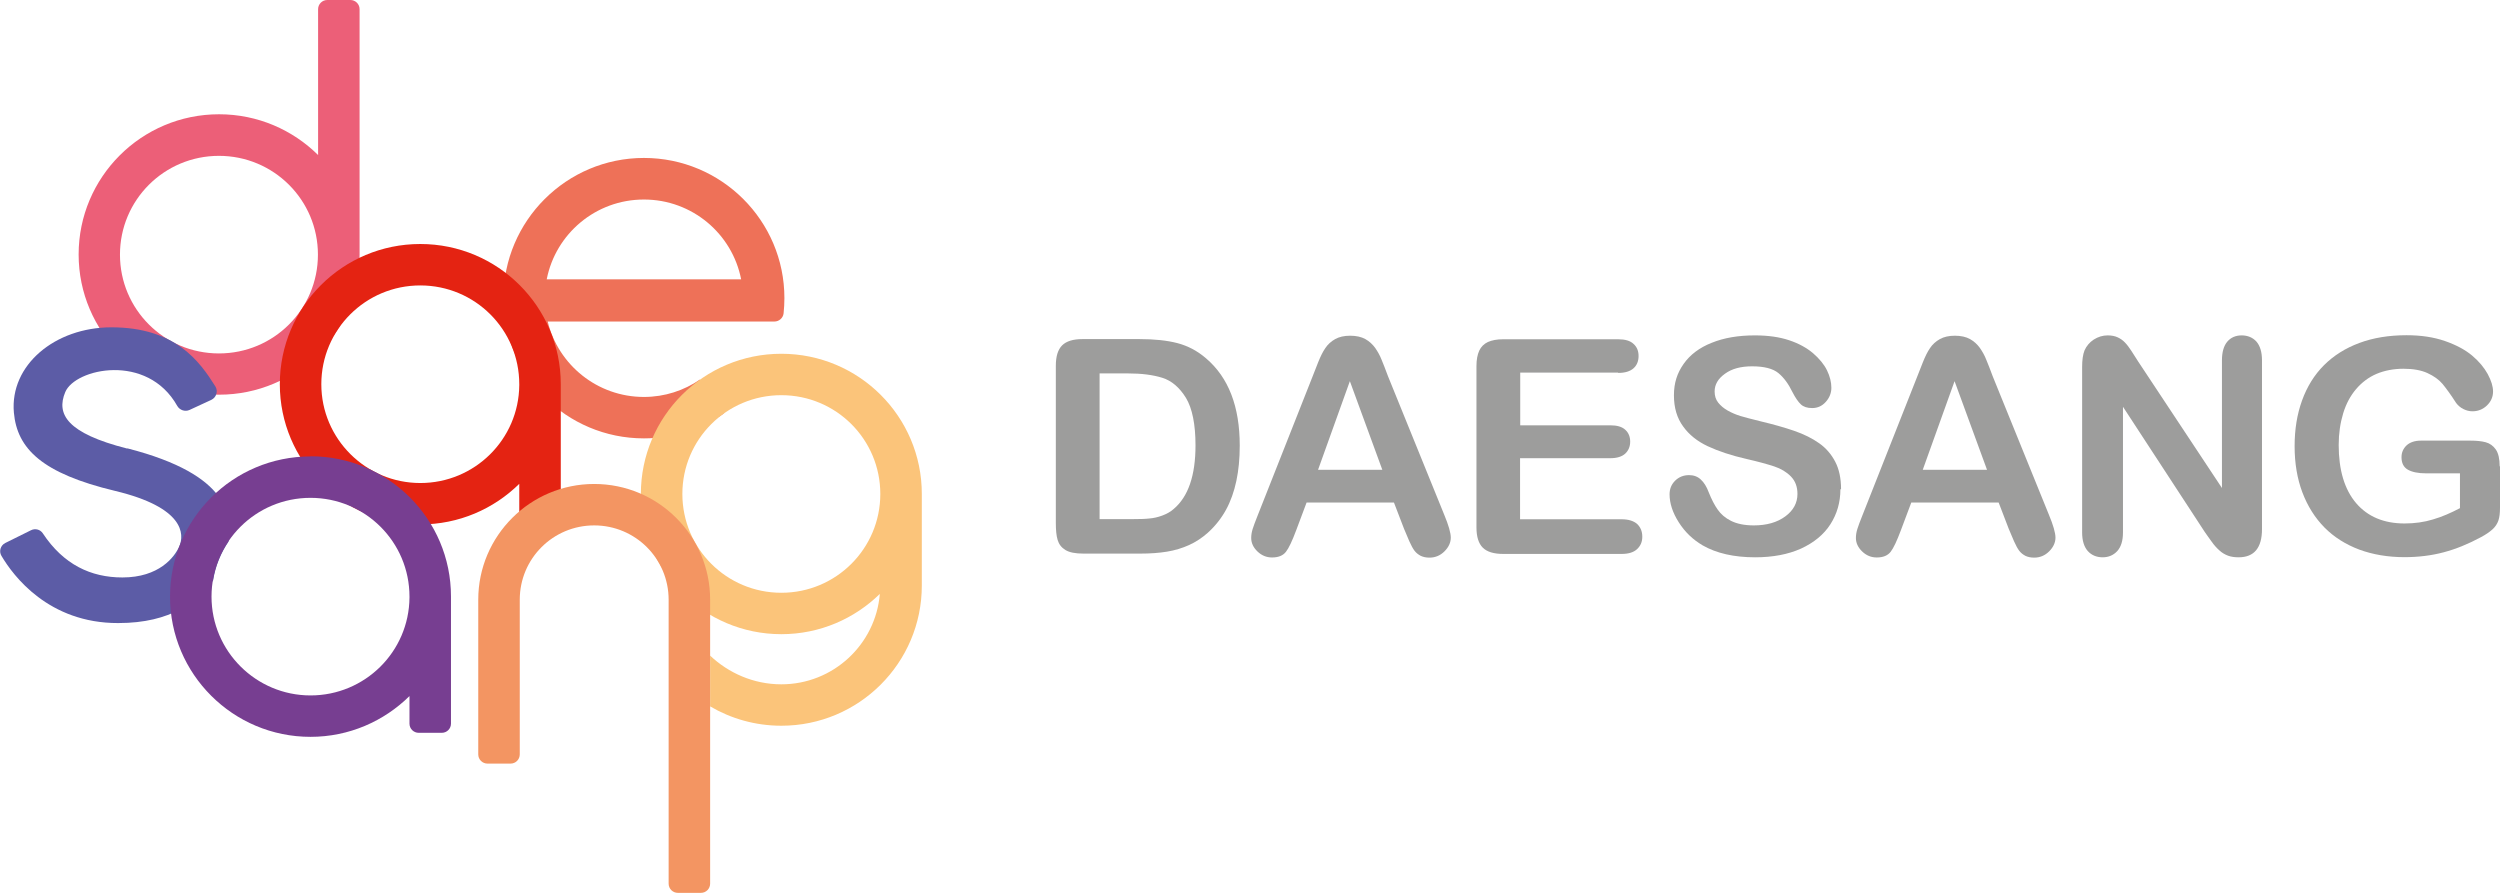 <svg width="168" height="60" viewBox="0 0 168 60" fill="none" xmlns="http://www.w3.org/2000/svg">
<g clip-path="url(#clip0_568_12845)">
<path d="M52.712 20.036C52.712 14.827 48.48 10.614 43.272 10.614C38.064 10.614 33.832 14.848 33.832 20.036C33.832 25.245 38.064 29.459 43.272 29.459C45.269 29.459 47.113 28.841 48.632 27.791L47.037 25.506C45.963 26.242 44.672 26.675 43.272 26.675C40.136 26.675 37.511 24.509 36.805 21.607H52.039C52.354 21.607 52.625 21.368 52.658 21.054C52.691 20.718 52.712 20.383 52.712 20.036ZM36.74 18.769C37.337 15.715 40.028 13.408 43.272 13.408C46.517 13.408 49.208 15.715 49.804 18.769H36.751H36.74Z" fill="#EE7158"/>
<path d="M52.506 23.773C47.287 23.773 43.066 27.996 43.066 33.195C43.066 38.393 47.298 42.617 52.506 42.617C55.089 42.617 57.421 41.578 59.125 39.91C58.843 43.31 55.989 45.986 52.506 45.986C50.629 45.986 48.947 45.217 47.721 44.058V47.469C49.121 48.292 50.759 48.769 52.506 48.769C57.714 48.769 61.946 44.556 61.946 39.346V33.195C61.946 27.985 57.714 23.773 52.506 23.773ZM59.157 33.195C59.157 36.866 56.184 39.834 52.506 39.834C48.828 39.834 45.855 36.866 45.855 33.195C45.855 29.523 48.828 26.556 52.506 26.556C56.184 26.556 59.157 29.523 59.157 33.195Z" fill="#FBC47A"/>
<path d="M23.535 0H21.994C21.647 0 21.376 0.282 21.376 0.617V10.419C19.672 8.729 17.318 7.679 14.724 7.679C9.505 7.679 5.284 11.902 5.284 17.101C5.284 22.3 9.516 26.523 14.724 26.523C19.933 26.523 24.164 22.3 24.164 17.101V0.617C24.164 0.271 23.882 0 23.546 0H23.535ZM14.713 23.751C11.035 23.751 8.062 20.783 8.062 17.112C8.062 13.44 11.035 10.473 14.713 10.473C18.392 10.473 21.365 13.44 21.365 17.112C21.365 20.783 18.392 23.751 14.713 23.751Z" fill="#EC5F78"/>
<path d="M8.539 30.141C4.503 29.112 3.765 27.834 4.384 26.35C5.046 24.758 9.896 23.686 11.914 27.282C12.077 27.563 12.435 27.682 12.728 27.552L14.203 26.87C14.54 26.707 14.67 26.296 14.475 25.971C13.422 24.292 11.795 21.996 7.487 21.996C3.689 21.996 0.651 24.541 0.933 27.726C1.15 30.162 2.843 31.819 7.736 32.989C12.391 34.105 12.402 35.903 12.044 36.726C11.729 37.44 10.688 38.805 8.225 38.805C6.109 38.805 4.264 37.939 2.875 35.837C2.702 35.578 2.365 35.491 2.083 35.632L0.358 36.487C0.033 36.65 -0.087 37.05 0.098 37.354C0.89 38.697 3.266 41.881 7.943 41.87C11.545 41.87 13.27 40.397 14.323 39C14.475 38.047 14.833 37.17 15.354 36.401C15.56 34.755 15.571 31.928 8.561 30.13L8.539 30.141Z" fill="#5C5CA6"/>
<path d="M28.244 16.397C23.025 16.397 18.804 20.621 18.804 25.82C18.804 31.018 23.036 35.242 28.244 35.242C30.837 35.242 33.181 34.202 34.895 32.513V34.365C34.895 34.711 35.178 34.982 35.514 34.982H37.066C37.413 34.982 37.684 34.7 37.684 34.365V25.82C37.684 20.61 33.452 16.397 28.244 16.397ZM34.895 25.82V25.885C34.863 29.524 31.901 32.459 28.244 32.459C24.587 32.459 21.593 29.491 21.593 25.82C21.593 22.148 24.566 19.181 28.244 19.181C31.922 19.181 34.895 22.148 34.895 25.82Z" fill="#E42312"/>
<path d="M47.721 40.3C47.721 36 44.227 32.523 39.93 32.523C35.633 32.523 32.139 36.011 32.139 40.3V50.697C32.139 51.043 32.422 51.314 32.758 51.314H34.31C34.657 51.314 34.928 51.032 34.928 50.697V40.3C34.928 37.538 37.163 35.307 39.93 35.307C42.697 35.307 44.932 37.538 44.932 40.3V59.383C44.932 59.729 45.214 60 45.551 60H47.102C47.45 60 47.721 59.718 47.721 59.383V40.3Z" fill="#F39562"/>
<path d="M20.866 30.672C15.646 30.672 11.426 34.895 11.426 40.094C11.426 45.292 15.657 49.516 20.866 49.516C23.459 49.516 25.803 48.466 27.517 46.776V48.628C27.517 48.975 27.799 49.245 28.136 49.245H29.687C30.035 49.245 30.306 48.964 30.306 48.628V40.083C30.306 34.874 26.074 30.661 20.866 30.661V30.672ZM27.517 40.094V40.159C27.485 43.798 24.522 46.733 20.866 46.733C17.209 46.733 14.214 43.765 14.214 40.094C14.214 36.422 17.187 33.455 20.866 33.455C24.544 33.455 27.517 36.422 27.517 40.094Z" fill="#773E91"/>
<path d="M72.764 22.787H76.573C77.56 22.787 78.417 22.874 79.123 23.058C79.828 23.242 80.479 23.589 81.054 24.087C82.562 25.376 83.311 27.325 83.311 29.946C83.311 30.812 83.235 31.603 83.083 32.318C82.931 33.033 82.703 33.682 82.389 34.256C82.074 34.83 81.672 35.34 81.173 35.794C80.783 36.141 80.36 36.422 79.904 36.628C79.448 36.834 78.949 36.986 78.417 37.072C77.886 37.159 77.289 37.202 76.627 37.202H72.808C72.276 37.202 71.874 37.127 71.603 36.964C71.332 36.801 71.158 36.574 71.072 36.282C70.985 35.989 70.952 35.61 70.952 35.145V24.574C70.952 23.946 71.093 23.491 71.375 23.209C71.657 22.928 72.113 22.787 72.743 22.787H72.764ZM73.893 25.094V34.885H76.106C76.594 34.885 76.974 34.874 77.246 34.841C77.517 34.82 77.81 34.755 78.103 34.646C78.396 34.538 78.656 34.397 78.873 34.202C79.85 33.379 80.338 31.95 80.338 29.935C80.338 28.516 80.121 27.444 79.698 26.74C79.264 26.036 78.732 25.581 78.103 25.386C77.473 25.191 76.714 25.094 75.813 25.094H73.882H73.893Z" fill="#9D9D9C"/>
<path d="M94.368 35.578L93.673 33.769H87.803L87.109 35.621C86.837 36.347 86.61 36.834 86.414 37.083C86.219 37.332 85.915 37.462 85.481 37.462C85.112 37.462 84.787 37.332 84.504 37.061C84.222 36.791 84.081 36.487 84.081 36.152C84.081 35.957 84.114 35.751 84.179 35.545C84.244 35.339 84.353 35.047 84.504 34.668L88.205 25.3C88.313 25.029 88.433 24.704 88.584 24.336C88.736 23.957 88.888 23.643 89.062 23.393C89.225 23.144 89.452 22.939 89.724 22.787C89.995 22.635 90.331 22.56 90.733 22.56C91.134 22.56 91.481 22.635 91.753 22.787C92.024 22.939 92.241 23.144 92.415 23.383C92.577 23.621 92.729 23.881 92.838 24.163C92.957 24.444 93.098 24.812 93.272 25.278L97.048 34.581C97.341 35.285 97.493 35.805 97.493 36.13C97.493 36.455 97.352 36.769 97.07 37.05C96.787 37.332 96.451 37.473 96.06 37.473C95.833 37.473 95.637 37.43 95.475 37.354C95.312 37.267 95.171 37.159 95.062 37.018C94.954 36.877 94.834 36.661 94.704 36.368C94.574 36.076 94.465 35.816 94.379 35.599L94.368 35.578ZM88.573 31.57H92.892L90.711 25.614L88.573 31.57Z" fill="#9D9D9C"/>
<path d="M108.756 25.04H102.159V28.581H108.224C108.669 28.581 109.005 28.679 109.222 28.884C109.439 29.079 109.548 29.35 109.548 29.675C109.548 30 109.439 30.271 109.222 30.477C109.005 30.682 108.669 30.791 108.213 30.791H102.148V34.895H108.973C109.428 34.895 109.776 35.004 110.014 35.209C110.242 35.426 110.362 35.708 110.362 36.065C110.362 36.422 110.242 36.682 110.014 36.899C109.787 37.115 109.439 37.224 108.973 37.224H101.019C100.379 37.224 99.923 37.083 99.641 36.801C99.359 36.52 99.218 36.065 99.218 35.437V24.596C99.218 24.173 99.283 23.838 99.403 23.567C99.533 23.296 99.717 23.112 99.988 22.982C100.26 22.863 100.596 22.798 101.008 22.798H108.734C109.201 22.798 109.548 22.895 109.776 23.112C110.004 23.318 110.112 23.588 110.112 23.924C110.112 24.26 110.004 24.541 109.776 24.747C109.548 24.953 109.201 25.061 108.734 25.061L108.756 25.04Z" fill="#9D9D9C"/>
<path d="M123.675 32.881C123.675 33.758 123.447 34.538 123.003 35.231C122.558 35.924 121.896 36.466 121.028 36.866C120.16 37.256 119.129 37.451 117.946 37.451C116.525 37.451 115.342 37.18 114.42 36.65C113.758 36.26 113.226 35.751 112.814 35.101C112.401 34.451 112.195 33.823 112.195 33.217C112.195 32.859 112.315 32.556 112.564 32.307C112.814 32.058 113.128 31.928 113.508 31.928C113.812 31.928 114.083 32.025 114.289 32.22C114.506 32.415 114.691 32.708 114.832 33.097C115.016 33.552 115.212 33.942 115.429 34.245C115.646 34.559 115.939 34.809 116.329 35.004C116.72 35.199 117.23 35.307 117.859 35.307C118.727 35.307 119.433 35.101 119.975 34.7C120.518 34.3 120.789 33.791 120.789 33.195C120.789 32.718 120.648 32.328 120.355 32.025C120.062 31.722 119.682 31.494 119.227 31.343C118.76 31.191 118.141 31.018 117.371 30.845C116.329 30.606 115.461 30.314 114.767 29.989C114.072 29.664 113.508 29.22 113.107 28.657C112.694 28.094 112.488 27.401 112.488 26.567C112.488 25.733 112.705 25.072 113.139 24.455C113.573 23.837 114.203 23.361 115.027 23.036C115.852 22.7 116.818 22.538 117.924 22.538C118.814 22.538 119.574 22.646 120.225 22.863C120.876 23.079 121.407 23.372 121.842 23.74C122.265 24.108 122.579 24.487 122.775 24.888C122.97 25.289 123.068 25.679 123.068 26.058C123.068 26.404 122.948 26.718 122.699 27C122.449 27.282 122.145 27.422 121.776 27.422C121.44 27.422 121.19 27.336 121.017 27.173C120.843 27.011 120.648 26.729 120.453 26.35C120.192 25.809 119.878 25.375 119.509 25.072C119.14 24.769 118.554 24.617 117.74 24.617C116.98 24.617 116.373 24.78 115.917 25.116C115.45 25.451 115.223 25.841 115.223 26.307C115.223 26.599 115.299 26.848 115.461 27.054C115.624 27.26 115.841 27.444 116.112 27.596C116.384 27.747 116.666 27.866 116.948 27.953C117.23 28.04 117.697 28.159 118.348 28.321C119.161 28.516 119.899 28.722 120.561 28.949C121.223 29.177 121.787 29.458 122.243 29.783C122.71 30.108 123.068 30.531 123.328 31.029C123.588 31.527 123.719 32.144 123.719 32.87L123.675 32.881Z" fill="#9D9D9C"/>
<path d="M135.003 35.578L134.309 33.769H128.439L127.744 35.621C127.473 36.347 127.245 36.834 127.05 37.083C126.854 37.332 126.551 37.462 126.117 37.462C125.748 37.462 125.422 37.332 125.14 37.061C124.858 36.791 124.717 36.487 124.717 36.152C124.717 35.957 124.749 35.751 124.815 35.545C124.88 35.339 124.988 35.047 125.14 34.668L128.84 25.3C128.949 25.029 129.068 24.704 129.22 24.336C129.372 23.957 129.524 23.643 129.697 23.393C129.86 23.144 130.088 22.939 130.359 22.787C130.63 22.635 130.967 22.56 131.368 22.56C131.77 22.56 132.117 22.635 132.388 22.787C132.66 22.939 132.877 23.144 133.05 23.383C133.213 23.621 133.365 23.881 133.473 24.163C133.593 24.444 133.734 24.812 133.907 25.278L137.683 34.581C137.976 35.285 138.128 35.805 138.128 36.13C138.128 36.455 137.987 36.769 137.705 37.05C137.423 37.332 137.087 37.473 136.696 37.473C136.468 37.473 136.273 37.43 136.11 37.354C135.947 37.267 135.806 37.159 135.698 37.018C135.589 36.877 135.47 36.661 135.34 36.368C135.209 36.076 135.101 35.816 135.014 35.599L135.003 35.578ZM129.209 31.57H133.528L131.347 25.614L129.209 31.57Z" fill="#9D9D9C"/>
<path d="M143.684 24.292L149.315 32.794V24.216C149.315 23.664 149.435 23.242 149.673 22.96C149.912 22.679 150.238 22.538 150.639 22.538C151.04 22.538 151.388 22.679 151.637 22.96C151.876 23.242 152.006 23.653 152.006 24.216V35.556C152.006 36.823 151.474 37.451 150.433 37.451C150.172 37.451 149.934 37.419 149.728 37.343C149.521 37.267 149.315 37.148 149.142 36.986C148.957 36.823 148.784 36.628 148.632 36.411C148.469 36.195 148.317 35.967 148.154 35.74L142.664 27.336V35.783C142.664 36.336 142.534 36.747 142.284 37.029C142.024 37.31 141.698 37.451 141.297 37.451C140.895 37.451 140.548 37.31 140.298 37.029C140.049 36.747 139.919 36.325 139.919 35.783V24.661C139.919 24.184 139.973 23.816 140.081 23.545C140.212 23.253 140.418 23.003 140.7 22.819C140.993 22.635 141.297 22.538 141.633 22.538C141.893 22.538 142.121 22.581 142.306 22.668C142.49 22.754 142.653 22.863 142.794 23.014C142.935 23.155 143.076 23.35 143.228 23.578C143.38 23.805 143.532 24.043 143.684 24.292Z" fill="#9D9D9C"/>
<path d="M168 31.343V34.105C168 34.473 167.967 34.765 167.891 34.982C167.816 35.199 167.685 35.404 167.49 35.578C167.295 35.751 167.045 35.924 166.741 36.087C165.862 36.563 165.027 36.899 164.213 37.115C163.399 37.332 162.52 37.441 161.576 37.441C160.47 37.441 159.45 37.267 158.538 36.931C157.627 36.585 156.846 36.097 156.205 35.448C155.565 34.798 155.066 34.007 154.719 33.087C154.372 32.166 154.198 31.126 154.198 29.989C154.198 28.852 154.361 27.845 154.697 26.913C155.034 25.982 155.522 25.191 156.173 24.541C156.824 23.892 157.616 23.393 158.549 23.047C159.482 22.7 160.535 22.527 161.717 22.527C162.694 22.527 163.551 22.657 164.3 22.917C165.049 23.177 165.656 23.502 166.123 23.892C166.589 24.282 166.937 24.704 167.175 25.137C167.414 25.581 167.533 25.971 167.533 26.307C167.533 26.675 167.392 26.989 167.121 27.249C166.85 27.509 166.524 27.639 166.145 27.639C165.938 27.639 165.732 27.585 165.537 27.487C165.342 27.39 165.179 27.249 165.049 27.076C164.691 26.513 164.376 26.09 164.137 25.798C163.888 25.505 163.551 25.267 163.128 25.072C162.705 24.877 162.162 24.78 161.511 24.78C160.86 24.78 160.231 24.899 159.699 25.126C159.168 25.354 158.712 25.7 158.332 26.144C157.952 26.588 157.659 27.13 157.464 27.769C157.269 28.408 157.16 29.123 157.16 29.903C157.16 31.592 157.551 32.892 158.332 33.812C159.113 34.722 160.198 35.177 161.587 35.177C162.26 35.177 162.9 35.09 163.497 34.906C164.094 34.733 164.691 34.473 165.309 34.148V31.809H163.041C162.499 31.809 162.086 31.722 161.804 31.56C161.522 31.397 161.381 31.116 161.381 30.726C161.381 30.401 161.5 30.141 161.728 29.924C161.956 29.718 162.282 29.61 162.683 29.61H166.003C166.405 29.61 166.752 29.643 167.034 29.718C167.316 29.794 167.544 29.957 167.718 30.206C167.891 30.455 167.978 30.834 167.978 31.332L168 31.343Z" fill="#9D9D9C"/>
</g>
<defs>
<clipPath id="clip0_568_12845">
<rect width="168" height="60" fill="white"/>
</clipPath>
</defs>
</svg>
